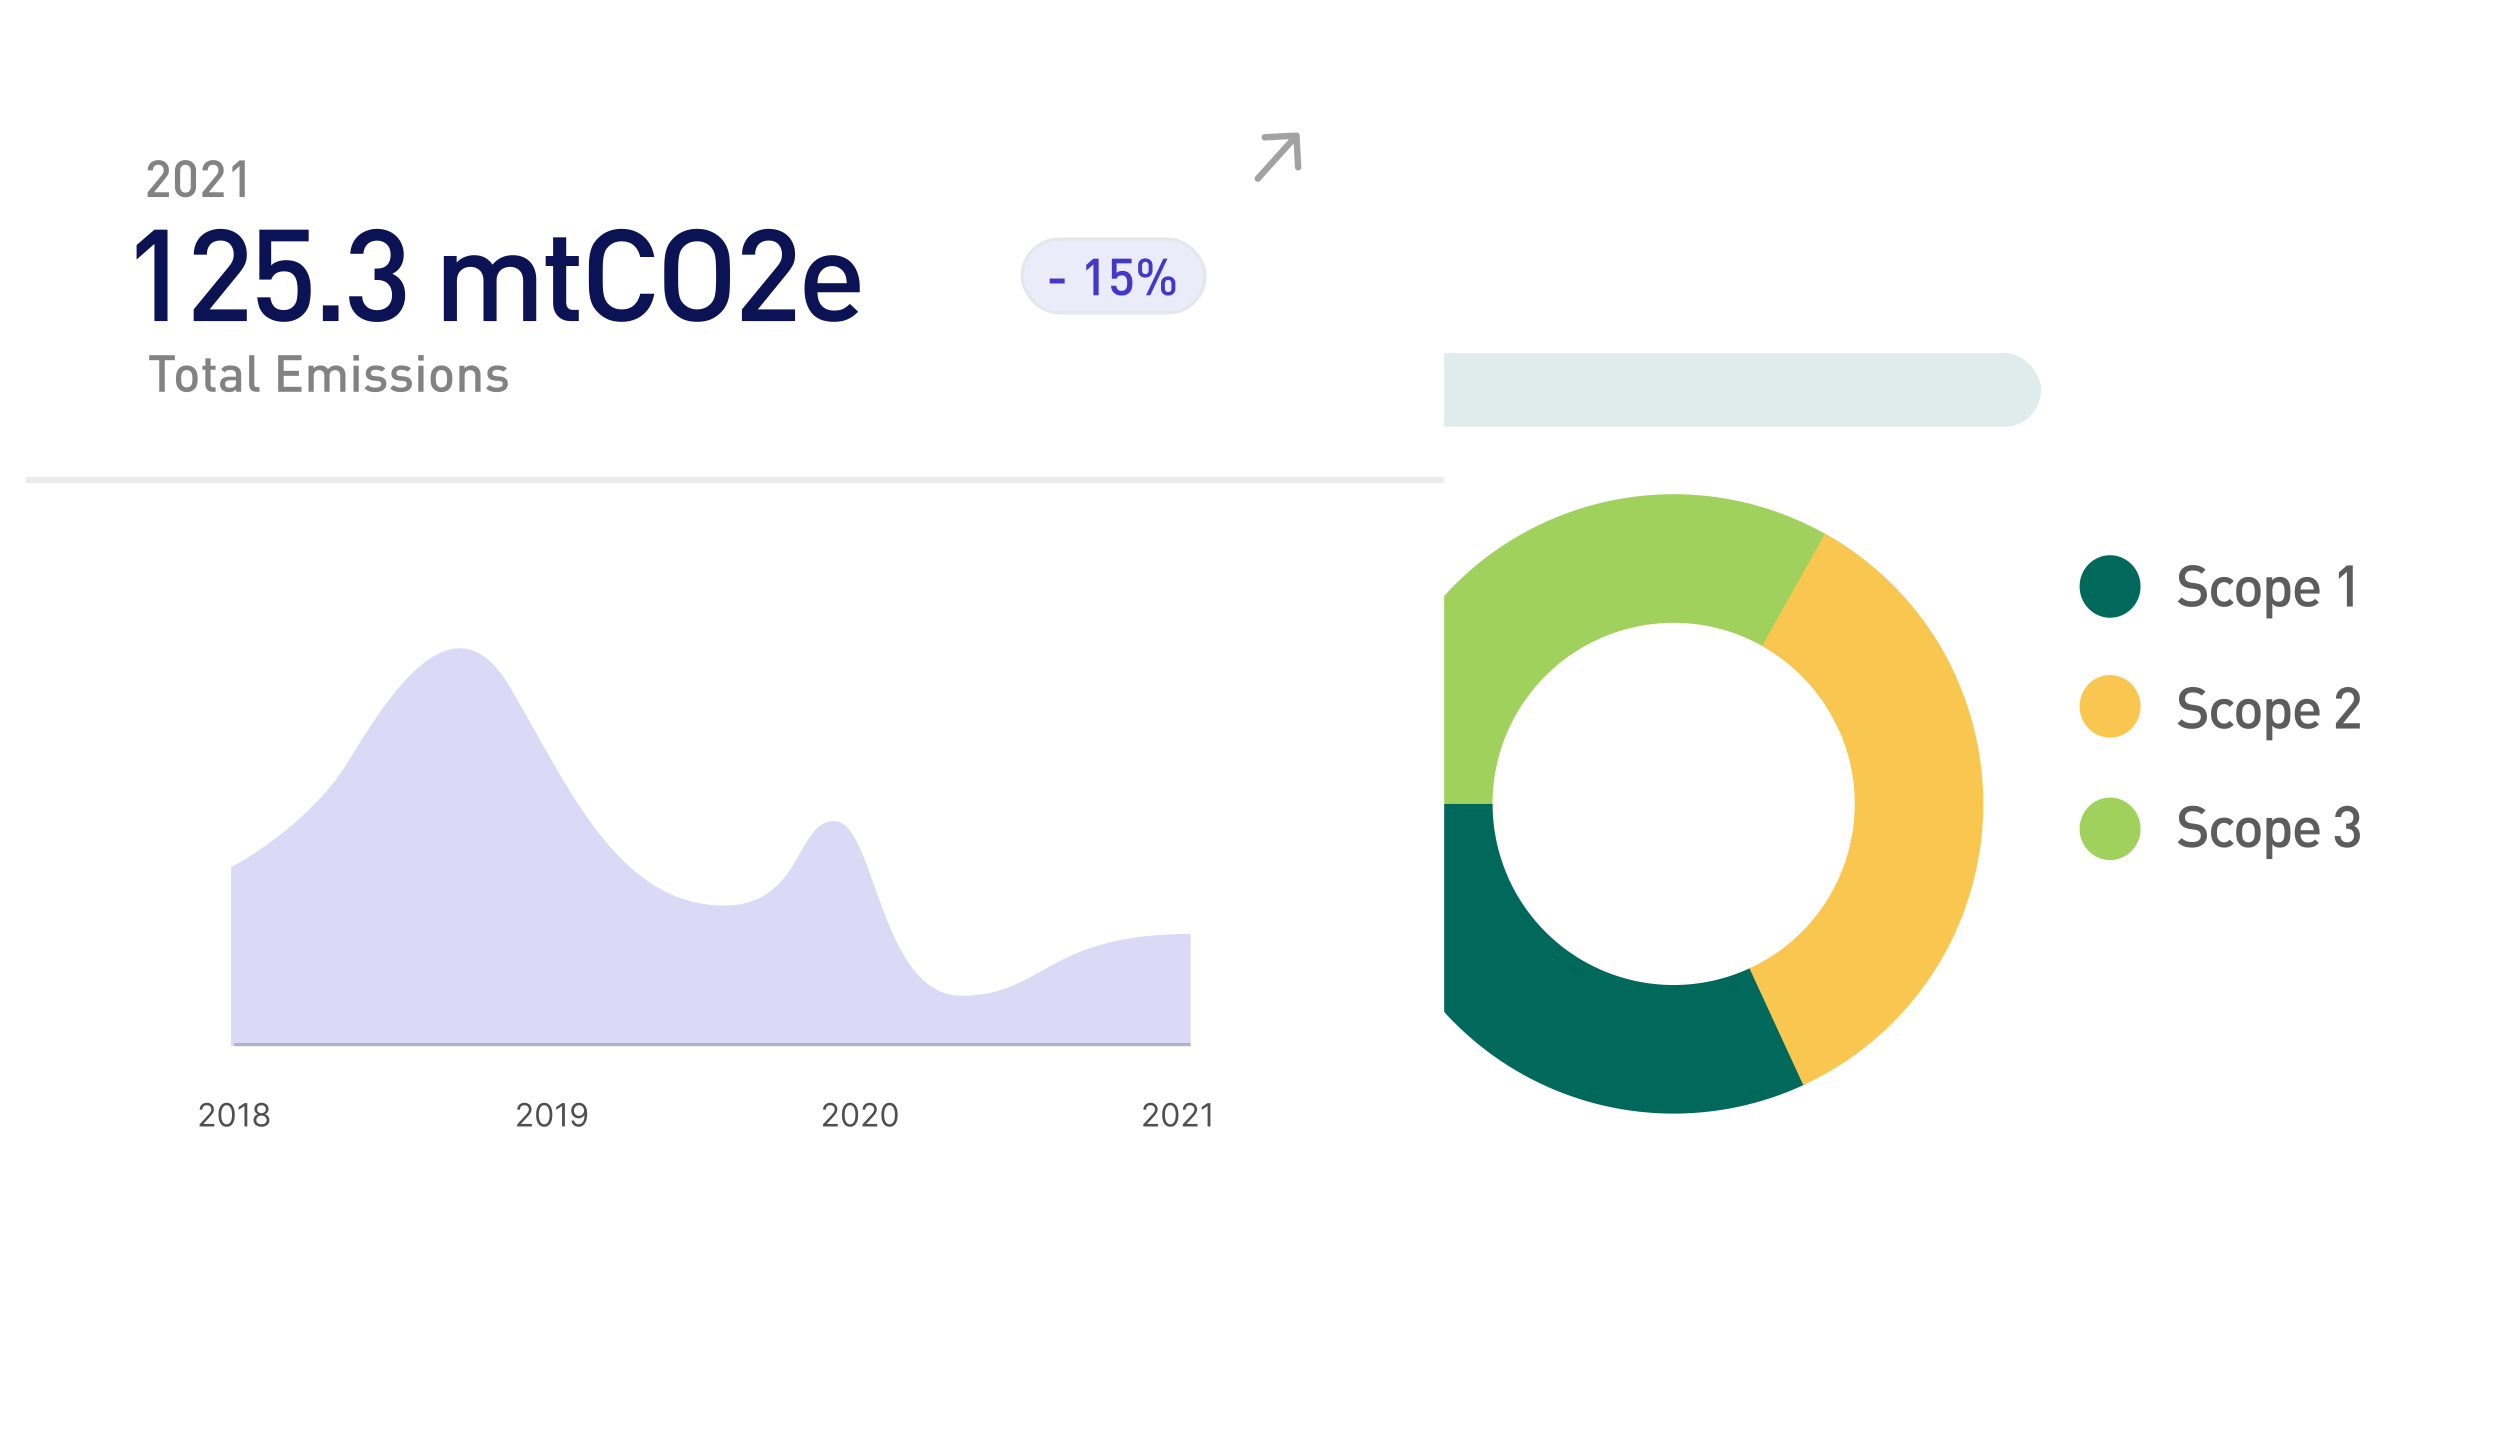 <svg xmlns="http://www.w3.org/2000/svg" width="779" height="447" fill="none"><g clip-path="url(#a)"><g filter="url(#b)"><rect width="415" height="281" x="348" y="83" fill="#fff" rx="5"/></g><path fill="#A1D15D" d="M609.831 211.643a96.505 96.505 0 0 0-53.347-51.078 96.493 96.493 0 0 0-73.841 1.604 96.505 96.505 0 0 0-51.078 53.347 96.49 96.49 0 0 0 1.604 73.841l36.677-16.135a56.425 56.425 0 0 1-.938-43.18 56.433 56.433 0 0 1 91.618-20.302 56.422 56.422 0 0 1 12.628 18.038l36.677-16.135Z"/><path fill="#00695C" d="M425 250.5a96.496 96.496 0 0 0 44.857 81.519 96.507 96.507 0 0 0 92.869 5.732l-17.118-36.229a56.431 56.431 0 0 1-80.539-51.022H425Z"/><path fill="#F9C74F" d="M561.914 338.13a96.496 96.496 0 0 0 56.011-83.832 96.5 96.5 0 0 0-49.244-87.978l-19.591 34.954a56.433 56.433 0 0 1 28.797 51.447 56.437 56.437 0 0 1-32.754 49.023l16.781 36.386Z"/><rect width="228" height="23" x="408" y="110" fill="#7CB8B5" fill-opacity=".25" rx="11.5"/><g clip-path="url(#c)"><g filter="url(#d)"><rect width="442" height="422" x="8" y="13" fill="#fff" rx="5"/></g><path fill="#828282" d="m46.008 59.919 4.384-5.328c.213-.267.368-.512.464-.736.096-.235.144-.496.144-.784 0-.512-.144-.928-.432-1.248-.288-.32-.699-.48-1.232-.48a2.06 2.06 0 0 0-.624.096 1.52 1.52 0 0 0-.544.304c-.15.139-.272.32-.368.544a2.069 2.069 0 0 0-.144.816h-1.632c0-.48.08-.917.24-1.312.17-.405.4-.747.688-1.024.299-.277.65-.49 1.056-.64.405-.16.848-.24 1.328-.24.49 0 .939.075 1.344.224.405.15.752.363 1.04.64.288.277.512.613.672 1.008.16.395.24.837.24 1.328 0 .501-.09.933-.272 1.296a6.745 6.745 0 0 1-.8 1.168l-3.568 4.368h4.64v1.456h-6.624v-1.456Zm11.78 1.552c-.449 0-.875-.075-1.28-.224a3.148 3.148 0 0 1-1.04-.64 3.131 3.131 0 0 1-.705-1.024 3.515 3.515 0 0 1-.256-1.376v-5.056c0-.512.086-.965.256-1.36.17-.405.406-.747.704-1.024a3.021 3.021 0 0 1 1.04-.656 3.66 3.66 0 0 1 1.28-.224c.459 0 .886.075 1.28.224.406.15.758.368 1.056.656.299.277.534.619.704 1.024.17.395.256.848.256 1.36v5.056c0 .512-.085.97-.256 1.376-.17.395-.405.736-.704 1.024-.298.277-.65.49-1.056.64-.394.15-.821.224-1.28.224Zm0-1.456c.522 0 .927-.17 1.215-.512.299-.352.448-.8.448-1.344v-4.96c0-.544-.15-.987-.448-1.328-.288-.352-.693-.528-1.216-.528-.512 0-.917.176-1.216.528-.288.341-.432.784-.432 1.328v4.96c0 .544.144.992.432 1.344.299.341.704.512 1.216.512Zm5.283-.096 4.383-5.328a3.28 3.28 0 0 0 .465-.736c.096-.235.144-.496.144-.784 0-.512-.145-.928-.433-1.248-.287-.32-.698-.48-1.231-.48a2.06 2.06 0 0 0-.624.096 1.52 1.52 0 0 0-.544.304c-.15.139-.272.32-.368.544a2.069 2.069 0 0 0-.144.816h-1.632c0-.48.08-.917.24-1.312.17-.405.4-.747.688-1.024.298-.277.65-.49 1.055-.64.406-.16.849-.24 1.329-.24.49 0 .938.075 1.344.224.405.15.752.363 1.04.64.287.277.511.613.671 1.008.16.395.24.837.24 1.328 0 .501-.09.933-.272 1.296a6.745 6.745 0 0 1-.8 1.168l-3.567 4.368h4.64v1.456H63.07v-1.456Zm11.57-8.16-2.223 1.952v-1.808l2.224-1.92h1.632v11.392h-1.632v-9.616Z"/><path fill="#0B1354" d="m48.12 76-5.56 4.88v-4.52l5.56-4.8h4.08v28.48h-4.08V76Zm12.228 20.4 10.96-13.32c.533-.667.92-1.28 1.16-1.84.24-.587.36-1.24.36-1.96 0-1.28-.36-2.32-1.08-3.12-.72-.8-1.747-1.2-3.08-1.2a5.15 5.15 0 0 0-1.56.24c-.507.16-.96.413-1.36.76-.373.347-.68.8-.92 1.36s-.36 1.24-.36 2.04h-4.08c0-1.2.2-2.293.6-3.28.427-1.013 1-1.867 1.72-2.56a7.79 7.79 0 0 1 2.64-1.6c1.014-.4 2.12-.6 3.32-.6 1.227 0 2.347.187 3.36.56 1.013.373 1.88.907 2.6 1.6a7.208 7.208 0 0 1 1.68 2.52c.4.987.6 2.093.6 3.32 0 1.253-.227 2.333-.68 3.24-.453.88-1.12 1.853-2 2.92l-8.92 10.92h11.6v3.64h-16.56V96.4Zm28.068 3.88c-1.36 0-2.56-.213-3.6-.64-1.04-.427-1.866-.947-2.48-1.56-.773-.773-1.306-1.613-1.6-2.52a13.157 13.157 0 0 1-.56-2.92h4.08c.16 1.28.574 2.267 1.24 2.96.667.667 1.64 1 2.92 1 1.227 0 2.214-.373 2.96-1.12a3.914 3.914 0 0 0 1.12-2.24c.16-.88.24-1.8.24-2.76 0-.853-.066-1.64-.2-2.36-.106-.72-.32-1.347-.64-1.88a3.36 3.36 0 0 0-1.28-1.24c-.533-.293-1.213-.44-2.04-.44-1.173 0-2.093.253-2.76.76-.64.507-1.066 1.107-1.28 1.8h-3.72V71.56h15.36v3.64h-11.68v7.52c.48-.507 1.12-.907 1.92-1.2.827-.293 1.76-.44 2.8-.44 1.12 0 2.107.16 2.96.48.854.32 1.574.773 2.16 1.36a7.04 7.04 0 0 1 1.28 1.72c.347.613.6 1.24.76 1.88.187.64.307 1.293.36 1.96.054.667.08 1.333.08 2 0 1.52-.146 2.907-.44 4.16-.266 1.227-.92 2.36-1.96 3.4-.64.64-1.453 1.173-2.44 1.6-.986.427-2.173.64-3.56.64Zm17.068-.24h-4.88v-4.88h4.88v4.88Zm12.033.28c-1.146 0-2.24-.147-3.28-.44a8.326 8.326 0 0 1-2.72-1.44c-.8-.667-1.453-1.507-1.96-2.52-.48-1.013-.733-2.213-.76-3.6h4.08c.027.773.174 1.427.44 1.96.294.533.64.987 1.04 1.36.427.347.907.6 1.44.76.56.16 1.134.24 1.72.24 1.334 0 2.44-.4 3.32-1.2.88-.827 1.32-2 1.32-3.52 0-1.44-.4-2.573-1.2-3.4-.773-.853-1.96-1.28-3.56-1.28h-.68v-3.56h.68c1.494 0 2.587-.387 3.28-1.16.694-.773 1.04-1.813 1.04-3.12 0-1.44-.413-2.533-1.24-3.28-.8-.747-1.786-1.12-2.96-1.12-1.253 0-2.253.36-3 1.08-.746.72-1.173 1.72-1.28 3h-4.08c.054-1.2.307-2.28.76-3.24a7.566 7.566 0 0 1 1.8-2.44 7.693 7.693 0 0 1 2.6-1.52c.987-.373 2.054-.56 3.2-.56 1.2 0 2.307.2 3.32.6 1.014.373 1.88.92 2.6 1.64a6.95 6.95 0 0 1 1.72 2.52c.427.96.64 2.027.64 3.2 0 1.52-.32 2.773-.96 3.76-.613.987-1.48 1.747-2.6 2.28a6.536 6.536 0 0 1 2.92 2.44c.72 1.093 1.08 2.52 1.08 4.28 0 1.36-.24 2.56-.72 3.6-.453 1.04-1.08 1.907-1.88 2.6-.773.693-1.693 1.213-2.76 1.56-1.04.347-2.16.52-3.36.52Zm42.298-20.8c1.04 0 2 .16 2.88.48.88.32 1.626.773 2.24 1.36.773.773 1.32 1.64 1.64 2.6.346.933.52 1.973.52 3.12v12.96h-4.08V87.68c0-1.573-.4-2.72-1.2-3.44-.774-.72-1.734-1.08-2.88-1.08a4.59 4.59 0 0 0-1.6.28 3.53 3.53 0 0 0-1.36.8c-.374.347-.68.8-.92 1.36-.214.533-.32 1.16-.32 1.88v12.56h-4.08V87.68c0-1.573-.4-2.72-1.2-3.44-.774-.72-1.734-1.08-2.88-1.08-1.147 0-2.134.373-2.96 1.12-.827.72-1.24 1.853-1.24 3.4v12.36h-4.08V79.76h4v2.04a6.67 6.67 0 0 1 2.44-1.68c.96-.4 1.946-.6 2.96-.6 2.56 0 4.48.987 5.76 2.96 1.626-1.973 3.746-2.96 6.36-2.96Zm16.618.24h3.92v3.12h-3.92V94.2c0 1.573.746 2.36 2.24 2.36h1.68v3.48h-2.44c-.96 0-1.787-.147-2.48-.44-.694-.32-1.267-.733-1.72-1.24a5.763 5.763 0 0 1-1.04-1.8 7.281 7.281 0 0 1-.32-2.16V82.88h-2.32v-3.12h2.32v-5.8h4.08v5.8Zm17.292-8.44c2.64 0 4.866.76 6.68 2.28 1.813 1.493 2.973 3.653 3.48 6.48h-4.4c-.32-1.467-.96-2.64-1.92-3.52-.96-.907-2.24-1.36-3.84-1.36-1.734 0-3.134.573-4.2 1.72a4.373 4.373 0 0 0-.88 1.24c-.214.453-.387 1.013-.52 1.68-.134.64-.227 1.44-.28 2.4-.027.96-.04 2.147-.04 3.56 0 1.413.013 2.6.04 3.56.053.96.146 1.773.28 2.44.133.64.306 1.187.52 1.64.213.453.506.867.88 1.24 1.066 1.147 2.466 1.72 4.2 1.72 1.6 0 2.88-.44 3.84-1.32.96-.907 1.6-2.093 1.92-3.56h4.4c-.507 2.827-1.68 5-3.52 6.52-1.814 1.493-4.027 2.24-6.64 2.24-1.574 0-2.96-.24-4.16-.72a9.97 9.97 0 0 1-3.2-2.16c-.694-.693-1.24-1.413-1.64-2.16a10.074 10.074 0 0 1-.84-2.44 19.734 19.734 0 0 1-.36-3.04 170.66 170.66 0 0 1-.04-3.96c0-1.493.013-2.8.04-3.92.053-1.147.173-2.16.36-3.04a10 10 0 0 1 .84-2.48c.4-.747.946-1.467 1.64-2.16.933-.933 2-1.64 3.2-2.12 1.2-.507 2.586-.76 4.16-.76Zm23.5 0c1.573 0 2.96.253 4.16.76a9.457 9.457 0 0 1 3.2 2.12c.693.693 1.226 1.413 1.6 2.16.4.747.693 1.573.88 2.48.186.88.293 1.893.32 3.04.053 1.12.08 2.427.08 3.92 0 1.493-.027 2.813-.08 3.96a17.253 17.253 0 0 1-.32 3.04 9.174 9.174 0 0 1-.88 2.44c-.374.747-.907 1.467-1.6 2.16a9.98 9.98 0 0 1-3.2 2.16c-1.2.48-2.587.72-4.16.72-1.574 0-2.96-.24-4.16-.72a9.97 9.97 0 0 1-3.2-2.16c-.694-.693-1.24-1.413-1.64-2.16a10.074 10.074 0 0 1-.84-2.44 19.734 19.734 0 0 1-.36-3.04 170.66 170.66 0 0 1-.04-3.96c0-1.493.013-2.8.04-3.92.053-1.147.173-2.16.36-3.04a10 10 0 0 1 .84-2.48c.4-.747.946-1.467 1.64-2.16.933-.933 2-1.64 3.2-2.12 1.2-.507 2.586-.76 4.16-.76Zm0 3.88c-1.734 0-3.147.573-4.24 1.72-.347.373-.64.787-.88 1.24-.214.453-.387 1.013-.52 1.68-.107.64-.187 1.44-.24 2.4-.027.96-.04 2.147-.04 3.56 0 1.413.013 2.6.04 3.56.053.933.133 1.733.24 2.4.133.667.306 1.227.52 1.68.24.427.533.827.88 1.2 1.12 1.173 2.533 1.76 4.24 1.76 1.706 0 3.12-.587 4.24-1.76.346-.373.626-.773.84-1.2.24-.453.413-1 .52-1.64.133-.667.213-1.48.24-2.44.053-.96.08-2.147.08-3.56 0-1.413-.027-2.6-.08-3.56-.027-.96-.107-1.773-.24-2.44-.107-.667-.28-1.213-.52-1.64a4.881 4.881 0 0 0-.84-1.24c-1.094-1.147-2.507-1.72-4.24-1.72Zm13.959 21.2 10.96-13.32c.533-.667.92-1.28 1.16-1.84.24-.587.36-1.24.36-1.96 0-1.28-.36-2.32-1.08-3.12-.72-.8-1.747-1.2-3.08-1.2-.533 0-1.053.08-1.56.24-.507.16-.96.413-1.36.76-.373.347-.68.8-.92 1.36s-.36 1.24-.36 2.04h-4.08c0-1.2.2-2.293.6-3.28.427-1.013 1-1.867 1.72-2.56a7.796 7.796 0 0 1 2.64-1.6c1.013-.4 2.12-.6 3.32-.6 1.227 0 2.347.187 3.36.56 1.013.373 1.88.907 2.6 1.6a7.208 7.208 0 0 1 1.68 2.52c.4.987.6 2.093.6 3.32 0 1.253-.227 2.333-.68 3.24-.453.88-1.12 1.853-2 2.92l-8.92 10.92h11.6v3.64h-16.56V96.4Zm23.548-5.32c0 1.76.44 3.147 1.32 4.16.88 1.013 2.16 1.52 3.84 1.52 1.147 0 2.067-.16 2.76-.48.72-.347 1.44-.88 2.16-1.6l2.6 2.44c-.533.533-1.066 1-1.6 1.4a8.555 8.555 0 0 1-1.68.96 8.42 8.42 0 0 1-1.96.6c-.693.133-1.48.2-2.36.2-1.28 0-2.48-.173-3.6-.52a7.647 7.647 0 0 1-2.88-1.76c-.8-.827-1.44-1.907-1.92-3.24-.48-1.333-.72-2.96-.72-4.88 0-3.333.774-5.893 2.32-7.68 1.574-1.787 3.667-2.68 6.28-2.68 1.36 0 2.574.24 3.64.72a6.887 6.887 0 0 1 2.68 2c.747.853 1.307 1.893 1.68 3.12.4 1.2.6 2.533.6 4v1.72h-13.16Zm9.12-2.84a27.19 27.19 0 0 0-.16-1.48 4.365 4.365 0 0 0-.4-1.28 4.195 4.195 0 0 0-1.56-1.84c-.666-.48-1.48-.72-2.44-.72-.986 0-1.826.24-2.52.72a4.306 4.306 0 0 0-1.52 1.84c-.213.453-.346.88-.4 1.28-.053.373-.093.867-.12 1.48h9.12Z"/><path fill="#828282" d="M54.48 112.24h-3.136v9.84h-1.728v-9.84H46.48v-1.552h8v1.552Zm3.714 1.632c.555 0 1.03.091 1.424.272a3.18 3.18 0 0 1 1.008.688c.384.406.64.87.768 1.392.128.512.192 1.11.192 1.792 0 .694-.064 1.302-.192 1.824a3.053 3.053 0 0 1-.768 1.376 3.163 3.163 0 0 1-1.008.688c-.394.182-.87.272-1.424.272-.554 0-1.03-.09-1.424-.272a3.207 3.207 0 0 1-.992-.688 3.053 3.053 0 0 1-.768-1.376c-.128-.522-.192-1.13-.192-1.824 0-.682.064-1.28.192-1.792a3.06 3.06 0 0 1 .768-1.392 3.24 3.24 0 0 1 .992-.688c.395-.181.87-.272 1.424-.272Zm0 1.456c-.48 0-.874.155-1.184.464-.245.246-.4.566-.464.96a7.903 7.903 0 0 0-.096 1.264c0 .448.032.87.096 1.264.064.395.219.715.464.96.32.32.715.48 1.184.48.48 0 .88-.16 1.2-.48.246-.245.4-.565.464-.96.064-.394.096-.816.096-1.264 0-.448-.032-.869-.096-1.264-.064-.394-.218-.714-.464-.96-.31-.309-.71-.464-1.2-.464Zm7.426-1.36h1.568v1.248H65.62v4.528c0 .63.299.944.896.944h.672v1.392h-.976c-.384 0-.715-.058-.992-.176a2.07 2.07 0 0 1-.688-.496 2.304 2.304 0 0 1-.416-.72 2.919 2.919 0 0 1-.128-.864v-4.608h-.928v-1.248h.928v-2.32h1.632v2.32Zm6.19-.096c1.131 0 1.969.235 2.513.704.554.47.832 1.163.832 2.08v5.424h-1.6v-.736a2.791 2.791 0 0 1-.928.64c-.32.128-.731.192-1.232.192-.512 0-.944-.058-1.296-.176a2.43 2.43 0 0 1-.88-.56c-.427-.448-.64-1.029-.64-1.744 0-.682.234-1.242.704-1.68.469-.437 1.173-.656 2.112-.656h2.128v-.576c0-.522-.139-.906-.416-1.152-.267-.245-.72-.368-1.36-.368-.438 0-.784.064-1.04.192-.256.118-.502.32-.736.608l-1.056-1.008c.192-.224.384-.41.576-.56.202-.149.416-.272.64-.368.234-.096.485-.16.752-.192.277-.042.586-.064.928-.064Zm-.16 4.624c-.991 0-1.487.39-1.487 1.168 0 .374.117.662.352.864.245.192.64.288 1.184.288.288 0 .549-.026.784-.08.245-.053.474-.181.688-.384.234-.224.352-.624.352-1.2v-.656H71.65Zm7.605.976c0 .438.064.742.192.912.128.16.357.24.688.24h.72v1.456h-.896c-1.557 0-2.336-.837-2.336-2.512v-8.88h1.632v8.784Zm14.7-7.232h-5.552v3.328h4.736v1.552h-4.736v3.408h5.552v1.552h-7.28v-11.392h7.28v1.552Zm10.777 1.632c.416 0 .8.064 1.152.192.352.128.651.31.896.544.309.31.528.656.656 1.04.139.374.208.79.208 1.248v5.184h-1.632v-4.944c0-.629-.16-1.088-.48-1.376-.309-.288-.693-.432-1.152-.432-.224 0-.437.038-.64.112a1.414 1.414 0 0 0-.544.32c-.149.139-.272.32-.368.544a2.027 2.027 0 0 0-.128.752v5.024h-1.632v-4.944c0-.629-.16-1.088-.48-1.376-.309-.288-.693-.432-1.152-.432-.459 0-.853.15-1.184.448-.33.288-.496.742-.496 1.36v4.944h-1.632v-8.112h1.6v.816c.277-.298.603-.522.976-.672a3.05 3.05 0 0 1 1.184-.24c1.024 0 1.792.395 2.304 1.184.651-.789 1.499-1.184 2.544-1.184Zm7.055 8.208h-1.632v-8.112h1.632v8.112Zm.048-9.712h-1.728v-1.728h1.728v1.728Zm5.211 1.504c.619 0 1.179.07 1.68.208.512.139.955.374 1.328.704l-1.024 1.04a2.23 2.23 0 0 0-.912-.448 4 4 0 0 0-1.088-.144c-.501 0-.875.096-1.12.288a.925.925 0 0 0-.352.752c0 .278.085.491.256.64.171.15.459.246.864.288l1.136.096c.843.075 1.477.299 1.904.672.437.374.656.918.656 1.632 0 .427-.085.8-.256 1.12-.171.32-.405.592-.704.816a3.164 3.164 0 0 1-1.072.48c-.416.107-.864.16-1.344.16a7.159 7.159 0 0 1-1.84-.224c-.565-.16-1.088-.474-1.568-.944l1.072-1.072c.331.342.699.571 1.104.688.416.107.827.16 1.232.16.512 0 .933-.09 1.264-.272.341-.181.512-.464.512-.848 0-.277-.085-.496-.256-.656-.16-.16-.437-.261-.832-.304l-1.296-.112c-.768-.074-1.36-.288-1.776-.64-.416-.352-.624-.885-.624-1.6 0-.394.08-.746.24-1.056.16-.309.379-.57.656-.784.277-.213.597-.373.96-.48.373-.106.773-.16 1.2-.16Zm7.985 0c.618 0 1.178.07 1.68.208a3.27 3.27 0 0 1 1.328.704l-1.024 1.04a2.23 2.23 0 0 0-.912-.448 4.005 4.005 0 0 0-1.088-.144c-.502 0-.875.096-1.12.288a.925.925 0 0 0-.352.752c0 .278.085.491.256.64.17.15.458.246.864.288l1.136.096c.842.075 1.477.299 1.904.672.437.374.656.918.656 1.632 0 .427-.086.8-.256 1.12-.171.32-.406.592-.704.816a3.164 3.164 0 0 1-1.072.48c-.416.107-.864.16-1.344.16a7.153 7.153 0 0 1-1.84-.224c-.566-.16-1.088-.474-1.568-.944l1.072-1.072c.33.342.698.571 1.104.688.416.107.826.16 1.232.16.512 0 .933-.09 1.264-.272.341-.181.512-.464.512-.848 0-.277-.086-.496-.256-.656-.16-.16-.438-.261-.832-.304l-1.296-.112c-.768-.074-1.36-.288-1.776-.64-.416-.352-.624-.885-.624-1.6 0-.394.08-.746.24-1.056.16-.309.378-.57.656-.784.277-.213.597-.373.96-.48.373-.106.773-.16 1.2-.16Zm6.944 8.208h-1.632v-8.112h1.632v8.112Zm.048-9.712h-1.728v-1.728h1.728v1.728Zm5.531 1.504c.554 0 1.029.091 1.424.272.405.182.741.411 1.008.688.384.406.64.87.768 1.392.128.512.192 1.11.192 1.792 0 .694-.064 1.302-.192 1.824a3.053 3.053 0 0 1-.768 1.376 3.17 3.17 0 0 1-1.008.688c-.395.182-.87.272-1.424.272-.555 0-1.03-.09-1.424-.272a3.196 3.196 0 0 1-.992-.688 3.053 3.053 0 0 1-.768-1.376c-.128-.522-.192-1.13-.192-1.824 0-.682.064-1.28.192-1.792a3.06 3.06 0 0 1 .768-1.392 3.23 3.23 0 0 1 .992-.688c.394-.181.869-.272 1.424-.272Zm0 1.456c-.48 0-.875.155-1.184.464-.246.246-.4.566-.464.96a7.903 7.903 0 0 0-.096 1.264c0 .448.032.87.096 1.264.064.395.218.715.464.96.32.32.714.48 1.184.48.48 0 .88-.16 1.2-.48.245-.245.4-.565.464-.96.064-.394.096-.816.096-1.264 0-.448-.032-.869-.096-1.264-.064-.394-.219-.714-.464-.96-.31-.309-.71-.464-1.2-.464Zm9.361-1.456c.416 0 .79.064 1.12.192.342.128.635.31.88.544.31.31.523.656.64 1.04.118.374.176.79.176 1.248v5.184h-1.632v-4.944c0-.629-.16-1.088-.48-1.376-.309-.288-.693-.432-1.152-.432-.458 0-.853.15-1.184.448-.33.288-.496.742-.496 1.36v4.944h-1.632v-8.112h1.6v.816c.278-.309.603-.538.976-.688a3.248 3.248 0 0 1 1.184-.224Zm8.006 0c.619 0 1.179.07 1.68.208.512.139.955.374 1.328.704l-1.024 1.04a2.23 2.23 0 0 0-.912-.448 4 4 0 0 0-1.088-.144c-.501 0-.875.096-1.12.288a.925.925 0 0 0-.352.752c0 .278.085.491.256.64.171.15.459.246.864.288l1.136.096c.843.075 1.477.299 1.904.672.437.374.656.918.656 1.632 0 .427-.085.8-.256 1.12-.171.32-.405.592-.704.816a3.164 3.164 0 0 1-1.072.48c-.416.107-.864.16-1.344.16a7.159 7.159 0 0 1-1.84-.224c-.565-.16-1.088-.474-1.568-.944l1.072-1.072c.331.342.699.571 1.104.688.416.107.827.16 1.232.16.512 0 .933-.09 1.264-.272.341-.181.512-.464.512-.848 0-.277-.085-.496-.256-.656-.16-.16-.437-.261-.832-.304l-1.296-.112c-.768-.074-1.36-.288-1.776-.64-.416-.352-.624-.885-.624-1.6 0-.394.08-.746.24-1.056.16-.309.379-.57.656-.784.277-.213.597-.373.96-.48.373-.106.773-.16 1.2-.16Z"/><path stroke="#ECECEC" stroke-width="2" d="M8 149.585h442"/><path fill="#fff" d="M318 74h58v24h-58z"/><rect width="57" height="23" x="318.5" y="74.5" fill="#4338CA" fill-opacity=".1" rx="11.5"/><rect width="57" height="23" x="318.5" y="74.5" stroke="#E5E7EB" rx="11.5"/><path fill="#4338CA" d="M331.744 88.32h-4.672V86.8h4.672v1.52Zm8.96-5.936-2.224 1.952v-1.808l2.224-1.92h1.632V92h-1.632v-9.616Zm8.788 9.712c-.544 0-1.024-.085-1.44-.256-.416-.17-.747-.379-.992-.624a2.514 2.514 0 0 1-.64-1.008 5.227 5.227 0 0 1-.224-1.168h1.632c.064.512.229.907.496 1.184.266.267.656.4 1.168.4.49 0 .885-.15 1.184-.448a1.57 1.57 0 0 0 .448-.896c.064-.352.096-.72.096-1.104 0-.341-.027-.656-.08-.944a2.028 2.028 0 0 0-.256-.752 1.346 1.346 0 0 0-.512-.496c-.214-.117-.486-.176-.816-.176-.47 0-.838.101-1.104.304a1.458 1.458 0 0 0-.512.72h-1.488v-6.224h6.144v1.456h-4.672v3.008a1.97 1.97 0 0 1 .768-.48 3.34 3.34 0 0 1 1.12-.176c.448 0 .842.064 1.184.192.341.128.629.31.864.544.213.213.384.443.512.688.138.245.24.496.304.752a4 4 0 0 1 .144.784c.021.267.032.533.032.8 0 .608-.059 1.163-.176 1.664-.107.49-.368.944-.784 1.36a3.11 3.11 0 0 1-.976.64c-.395.17-.87.256-1.424.256Zm12.995-11.488h1.296L358.423 92h-1.312l5.376-11.392Zm-5.6 5.888c-.31 0-.603-.048-.88-.144a2.112 2.112 0 0 1-.704-.416 2.092 2.092 0 0 1-.48-.688 2.39 2.39 0 0 1-.176-.944v-1.616c0-.352.058-.661.176-.928.117-.277.277-.507.48-.688.202-.181.437-.32.704-.416.277-.096.57-.144.88-.144.309 0 .597.048.864.144.277.096.517.235.72.416.202.181.362.41.48.688.117.267.176.576.176.928v1.616c0 .352-.059.667-.176.944a2.122 2.122 0 0 1-.48.688c-.203.181-.443.32-.72.416a2.535 2.535 0 0 1-.864.144Zm0-1.104c.309 0 .554-.096.736-.288.192-.203.288-.496.288-.88v-1.44c0-.384-.096-.672-.288-.864-.182-.203-.427-.304-.736-.304-.31 0-.555.101-.736.304-.182.192-.272.48-.272.864v1.44c0 .384.09.677.272.88.181.192.426.288.736.288Zm7.12 6.704c-.31 0-.603-.048-.88-.144a2.112 2.112 0 0 1-.704-.416 1.922 1.922 0 0 1-.48-.672 2.39 2.39 0 0 1-.176-.944v-1.616c0-.352.058-.661.176-.928.117-.277.277-.507.48-.688.202-.192.437-.336.704-.432.277-.096.57-.144.88-.144.309 0 .597.048.864.144.277.096.517.24.72.432.202.181.362.41.48.688.117.267.176.576.176.928v1.616c0 .352-.059.667-.176.944a1.948 1.948 0 0 1-1.2 1.088 2.535 2.535 0 0 1-.864.144Zm0-1.104c.309 0 .554-.096.736-.288.181-.203.272-.496.272-.88v-1.44c0-.384-.091-.672-.272-.864-.182-.203-.427-.304-.736-.304-.31 0-.56.101-.752.304-.182.192-.272.48-.272.864v1.44c0 .384.09.677.272.88.192.192.442.288.752.288Z"/><path stroke="#A2A2A2" stroke-linecap="round" stroke-linejoin="round" stroke-width="2" d="m394.09 42.782 9.89-.518m0 0 .519 9.89m-.519-9.89-12.05 13.383"/><path stroke="#000" stroke-opacity=".2" d="M73 325.5h298"/><path fill="#4E43CD" d="M108.259 237.689C98.441 253.718 79.996 266.043 72 270.201V326h299v-35c-45.185 0-45.743 19.274-71.403 19.274-25.66 0-26.776-54.439-39.606-54.439-12.831 0-9.484 29.488-39.049 26.086-29.565-3.403-44.069-37.049-61.92-67.671-17.754-30.457-38.268 3.038-50.564 23.114l-.199.325Z" opacity=".2"/><path fill="#4F4F4F" d="M62.195 351v-.639l2.4-2.628c.282-.308.514-.575.697-.803a2.96 2.96 0 0 0 .405-.646c.09-.204.135-.417.135-.639a1.18 1.18 0 0 0-.682-1.097 1.61 1.61 0 0 0-.71-.153c-.28 0-.524.058-.732.174a1.199 1.199 0 0 0-.48.479 1.504 1.504 0 0 0-.166.725h-.838c0-.426.098-.8.294-1.122a2.05 2.05 0 0 1 .803-.753c.34-.18.723-.27 1.147-.27.426 0 .804.09 1.133.27.329.18.587.422.774.728.187.305.28.645.28 1.019a2.2 2.2 0 0 1-.145.785c-.095.253-.26.536-.497.848-.235.311-.56.689-.977 1.137l-1.633 1.747v.057h3.38V351h-4.588Zm8.427.099c-.535 0-.99-.145-1.367-.436-.376-.294-.664-.719-.863-1.275-.199-.559-.298-1.234-.298-2.024 0-.786.1-1.458.298-2.014.201-.559.49-.985.866-1.278.38-.296.834-.444 1.364-.444.53 0 .984.148 1.36.444.379.293.668.719.867 1.278.2.556.301 1.228.301 2.014 0 .79-.099 1.465-.298 2.024-.199.556-.486.981-.863 1.275-.376.291-.832.436-1.367.436Zm0-.781c.53 0 .942-.256 1.236-.767.293-.511.44-1.24.44-2.187 0-.63-.067-1.166-.202-1.609-.133-.443-.325-.78-.576-1.012a1.27 1.27 0 0 0-.898-.348c-.525 0-.936.259-1.232.778-.296.516-.444 1.246-.444 2.191 0 .629.066 1.164.199 1.605.132.44.323.775.572 1.005.25.229.552.344.905.344Zm6.435-6.591V351h-.881v-6.349h-.043l-1.775 1.179v-.895l1.818-1.208h.88Zm4.42 7.372c-.487 0-.918-.086-1.292-.259a2.112 2.112 0 0 1-.87-.721 1.808 1.808 0 0 1-.309-1.051 1.93 1.93 0 0 1 .686-1.509c.215-.178.455-.29.72-.337v-.043a1.403 1.403 0 0 1-.83-.586 1.773 1.773 0 0 1-.306-1.033c-.002-.37.091-.7.28-.991.19-.291.45-.521.782-.689a2.501 2.501 0 0 1 1.14-.252c.421 0 .798.084 1.13.252.33.168.591.398.78.689.192.291.29.621.292.991a1.8 1.8 0 0 1-.317 1.033 1.397 1.397 0 0 1-.82.586v.043c.263.047.5.159.71.337a1.97 1.97 0 0 1 .696 1.509 1.835 1.835 0 0 1-.32 1.051 2.113 2.113 0 0 1-.87.721c-.368.173-.796.259-1.281.259Zm0-.781c.33 0 .614-.053.853-.16a1.26 1.26 0 0 0 .554-.451c.13-.194.197-.421.199-.681a1.306 1.306 0 0 0-.213-.728 1.446 1.446 0 0 0-.572-.498 1.805 1.805 0 0 0-.82-.181c-.31 0-.587.061-.831.181a1.448 1.448 0 0 0-.572.498 1.28 1.28 0 0 0-.202.728c-.003.26.06.487.188.681.13.195.316.345.557.451.242.107.529.16.86.16Zm0-3.452c.261 0 .492-.052.693-.156.204-.104.364-.25.48-.437a1.24 1.24 0 0 0 .177-.657 1.209 1.209 0 0 0-.174-.642 1.123 1.123 0 0 0-.472-.426 1.535 1.535 0 0 0-.703-.153c-.272 0-.51.051-.714.153a1.096 1.096 0 0 0-.472.426 1.183 1.183 0 0 0-.163.642c-.003.251.053.47.166.657.116.187.276.333.48.437.203.104.438.156.703.156ZM256.448 351v-.639l2.401-2.628c.281-.308.513-.575.696-.803.182-.229.317-.445.405-.646.09-.204.135-.417.135-.639a1.18 1.18 0 0 0-.185-.664 1.198 1.198 0 0 0-.497-.433 1.613 1.613 0 0 0-.711-.153c-.279 0-.523.058-.731.174a1.194 1.194 0 0 0-.479.479 1.496 1.496 0 0 0-.167.725h-.838c0-.426.098-.8.294-1.122a2.05 2.05 0 0 1 .803-.753c.341-.18.723-.27 1.147-.27.426 0 .804.09 1.133.27.329.18.587.422.774.728.187.305.28.645.28 1.019a2.2 2.2 0 0 1-.145.785c-.095.253-.261.536-.497.848-.235.311-.56.689-.977 1.137l-1.633 1.747v.057h3.38V351h-4.588Zm8.427.099c-.535 0-.991-.145-1.367-.436-.377-.294-.664-.719-.863-1.275-.199-.559-.298-1.234-.298-2.024 0-.786.099-1.458.298-2.014.201-.559.49-.985.866-1.278.379-.296.834-.444 1.364-.444.53 0 .984.148 1.36.444.379.293.668.719.867 1.278.201.556.301 1.228.301 2.014 0 .79-.099 1.465-.298 2.024-.199.556-.486.981-.863 1.275-.376.291-.832.436-1.367.436Zm0-.781c.53 0 .942-.256 1.236-.767.293-.511.44-1.24.44-2.187 0-.63-.067-1.166-.202-1.609-.133-.443-.325-.78-.576-1.012a1.269 1.269 0 0 0-.898-.348c-.526 0-.936.259-1.232.778-.296.516-.444 1.246-.444 2.191 0 .629.066 1.164.199 1.605.132.44.323.775.571 1.005.251.229.553.344.906.344Zm3.878.682v-.639l2.4-2.628c.282-.308.514-.575.696-.803.183-.229.318-.445.405-.646.09-.204.135-.417.135-.639a1.18 1.18 0 0 0-.184-.664 1.194 1.194 0 0 0-.498-.433 1.605 1.605 0 0 0-.71-.153c-.279 0-.523.058-.731.174a1.202 1.202 0 0 0-.48.479 1.507 1.507 0 0 0-.167.725h-.838c0-.426.098-.8.295-1.122.196-.322.464-.573.803-.753.34-.18.723-.27 1.147-.27.426 0 .803.09 1.132.27.329.18.588.422.775.728.187.305.28.645.28 1.019 0 .267-.048.529-.146.785-.094.253-.26.536-.497.848-.234.311-.56.689-.976 1.137l-1.634 1.747v.057h3.381V351h-4.588Zm8.427.099c-.535 0-.991-.145-1.368-.436-.376-.294-.664-.719-.862-1.275-.199-.559-.299-1.234-.299-2.024 0-.786.1-1.458.299-2.014.201-.559.49-.985.866-1.278.379-.296.833-.444 1.364-.444.53 0 .983.148 1.36.444.379.293.667.719.866 1.278.201.556.302 1.228.302 2.014 0 .79-.099 1.465-.298 2.024-.199.556-.487.981-.863 1.275-.377.291-.832.436-1.367.436Zm0-.781c.53 0 .942-.256 1.235-.767.294-.511.441-1.24.441-2.187 0-.63-.068-1.166-.203-1.609-.132-.443-.324-.78-.575-1.012a1.269 1.269 0 0 0-.898-.348c-.526 0-.937.259-1.233.778-.295.516-.443 1.246-.443 2.191 0 .629.066 1.164.198 1.605.133.44.324.775.572 1.005.251.229.553.344.906.344Zm79.069.682v-.639l2.401-2.628c.281-.308.513-.575.696-.803.182-.229.317-.445.404-.646.09-.204.135-.417.135-.639a1.18 1.18 0 0 0-.184-.664 1.194 1.194 0 0 0-.498-.433 1.605 1.605 0 0 0-.71-.153c-.279 0-.523.058-.731.174a1.202 1.202 0 0 0-.48.479 1.507 1.507 0 0 0-.167.725h-.838c0-.426.099-.8.295-1.122a2.05 2.05 0 0 1 .803-.753c.341-.18.723-.27 1.147-.27.426 0 .803.09 1.132.27.33.18.588.422.775.728.187.305.28.645.28 1.019a2.2 2.2 0 0 1-.145.785c-.095.253-.261.536-.498.848-.234.311-.559.689-.976 1.137l-1.634 1.747v.057h3.381V351h-4.588Zm8.427.099c-.535 0-.991-.145-1.367-.436-.377-.294-.664-.719-.863-1.275-.199-.559-.299-1.234-.299-2.024 0-.786.1-1.458.299-2.014.201-.559.49-.985.866-1.278.379-.296.833-.444 1.364-.444.53 0 .983.148 1.36.444.379.293.667.719.866 1.278.202.556.302 1.228.302 2.014 0 .79-.099 1.465-.298 2.024-.199.556-.487.981-.863 1.275-.376.291-.832.436-1.367.436Zm0-.781c.53 0 .942-.256 1.236-.767.293-.511.44-1.24.44-2.187 0-.63-.068-1.166-.202-1.609-.133-.443-.325-.78-.576-1.012a1.269 1.269 0 0 0-.898-.348c-.526 0-.937.259-1.232.778-.296.516-.444 1.246-.444 2.191 0 .629.066 1.164.199 1.605.132.44.323.775.571 1.005.251.229.553.344.906.344Zm3.878.682v-.639l2.4-2.628c.282-.308.514-.575.696-.803a2.95 2.95 0 0 0 .405-.646c.09-.204.135-.417.135-.639a1.18 1.18 0 0 0-.682-1.097 1.608 1.608 0 0 0-.71-.153c-.279 0-.523.058-.732.174a1.2 1.2 0 0 0-.479.479 1.507 1.507 0 0 0-.167.725h-.838c0-.426.098-.8.295-1.122.196-.322.464-.573.802-.753a2.42 2.42 0 0 1 1.147-.27c.426 0 .804.09 1.133.27.329.18.587.422.774.728.187.305.281.645.281 1.019a2.2 2.2 0 0 1-.146.785c-.094.253-.26.536-.497.848-.234.311-.56.689-.976 1.137l-1.634 1.747v.057h3.381V351h-4.588Zm8.611-7.273V351h-.881v-6.349h-.042l-1.776 1.179v-.895l1.818-1.208h.881ZM161.156 351v-.639l2.401-2.628c.281-.308.513-.575.696-.803.182-.229.317-.445.405-.646.09-.204.135-.417.135-.639a1.18 1.18 0 0 0-.185-.664 1.198 1.198 0 0 0-.497-.433 1.613 1.613 0 0 0-.711-.153c-.279 0-.523.058-.731.174a1.194 1.194 0 0 0-.479.479 1.496 1.496 0 0 0-.167.725h-.838c0-.426.098-.8.294-1.122a2.05 2.05 0 0 1 .803-.753c.341-.18.723-.27 1.147-.27.426 0 .804.09 1.133.27.329.18.587.422.774.728.187.305.28.645.28 1.019a2.2 2.2 0 0 1-.145.785c-.095.253-.261.536-.497.848-.235.311-.56.689-.977 1.137l-1.633 1.747v.057h3.38V351h-4.588Zm8.427.099c-.535 0-.991-.145-1.367-.436-.377-.294-.664-.719-.863-1.275-.199-.559-.298-1.234-.298-2.024 0-.786.099-1.458.298-2.014.201-.559.49-.985.866-1.278.379-.296.834-.444 1.364-.444.53 0 .984.148 1.36.444.379.293.668.719.867 1.278.201.556.301 1.228.301 2.014 0 .79-.099 1.465-.298 2.024-.199.556-.486.981-.863 1.275-.376.291-.832.436-1.367.436Zm0-.781c.53 0 .942-.256 1.236-.767.293-.511.44-1.24.44-2.187 0-.63-.067-1.166-.202-1.609-.133-.443-.325-.78-.576-1.012a1.269 1.269 0 0 0-.898-.348c-.526 0-.936.259-1.232.778-.296.516-.444 1.246-.444 2.191 0 .629.066 1.164.199 1.605.132.44.323.775.571 1.005.251.229.553.344.906.344Zm6.435-6.591V351h-.881v-6.349h-.043l-1.775 1.179v-.895l1.818-1.208h.881Zm4.407-.099c.298.002.596.059.895.17.298.112.57.296.816.554.246.256.444.605.593 1.048.149.443.224.998.224 1.665 0 .647-.062 1.221-.185 1.723-.12.499-.296.921-.525 1.264a2.322 2.322 0 0 1-.831.781 2.248 2.248 0 0 1-1.101.266c-.407 0-.771-.08-1.09-.241a2.13 2.13 0 0 1-.781-.678 2.361 2.361 0 0 1-.388-1.012h.867c.078.333.233.609.465.827.235.215.543.323.927.323.561 0 1.004-.245 1.328-.735.327-.49.49-1.182.49-2.077h-.057c-.132.199-.29.37-.472.515a2.087 2.087 0 0 1-1.317.451 2.21 2.21 0 0 1-1.147-.309 2.346 2.346 0 0 1-.831-.856 2.497 2.497 0 0 1-.309-1.25c0-.445.099-.852.298-1.222.201-.371.483-.667.845-.888.365-.22.793-.326 1.286-.319Zm0 .781a1.49 1.49 0 0 0-.806.224 1.61 1.61 0 0 0-.565.596 1.69 1.69 0 0 0-.206.828c0 .303.066.579.199.827.135.246.318.443.55.59.235.144.501.216.799.216.225 0 .435-.043.629-.131.194-.09.363-.212.508-.366a1.78 1.78 0 0 0 .344-.529c.083-.199.124-.406.124-.621 0-.284-.068-.551-.206-.799a1.635 1.635 0 0 0-.561-.604 1.448 1.448 0 0 0-.809-.231Z"/><path fill="#00695C" d="M667 182.744c0 5.381-4.253 9.743-9.5 9.743s-9.5-4.362-9.5-9.743c0-5.382 4.253-9.744 9.5-9.744s9.5 4.362 9.5 9.744Z"/><path fill="#F9C74F" d="M667 220.094c0 5.381-4.253 9.744-9.5 9.744s-9.5-4.363-9.5-9.744c0-5.381 4.253-9.744 9.5-9.744s9.5 4.363 9.5 9.744Z"/><path fill="#A1D15D" d="M667 258.256c0 5.382-4.253 9.744-9.5 9.744s-9.5-4.362-9.5-9.744c0-5.381 4.253-9.743 9.5-9.743s9.5 4.362 9.5 9.743Z"/></g><path fill="#5C5C5D" d="M683.256 176.076c.864 0 1.602.114 2.214.342.624.228 1.212.6 1.764 1.116l-1.224 1.224c-.396-.384-.828-.642-1.296-.774a5.181 5.181 0 0 0-1.53-.216c-.756 0-1.332.186-1.728.558-.396.372-.594.852-.594 1.44 0 .24.036.462.108.666.072.204.192.378.36.522.168.144.354.264.558.36.216.084.498.156.846.216l1.53.234c.588.096 1.062.216 1.422.36.36.144.678.342.954.594.696.636 1.044 1.512 1.044 2.628a3.57 3.57 0 0 1-.342 1.584 3.4 3.4 0 0 1-.954 1.188c-.408.324-.894.57-1.458.738a6.473 6.473 0 0 1-1.854.252c-.972 0-1.818-.126-2.538-.378-.708-.252-1.374-.69-1.998-1.314l1.278-1.278c.468.468.972.792 1.512.972.54.18 1.134.27 1.782.27.852 0 1.506-.168 1.962-.504.456-.348.684-.84.684-1.476 0-.6-.168-1.044-.504-1.332-.312-.276-.78-.456-1.404-.54l-1.512-.216c-1.068-.168-1.872-.51-2.412-1.026-.636-.576-.954-1.398-.954-2.466 0-.552.096-1.056.288-1.512.204-.468.486-.864.846-1.188a3.828 3.828 0 0 1 1.35-.774c.528-.18 1.128-.27 1.8-.27Zm9.78 3.69c.636 0 1.188.102 1.656.306.468.192.918.516 1.35.972l-1.26 1.224c-.288-.312-.564-.534-.828-.666-.252-.132-.558-.198-.918-.198-.72 0-1.284.27-1.692.81a2.245 2.245 0 0 0-.432.9c-.072.336-.108.774-.108 1.314s.036.984.108 1.332c.084.348.228.648.432.9.408.54.972.81 1.692.81.36 0 .666-.066.918-.198.264-.132.54-.354.828-.666l1.26 1.206c-.432.456-.882.786-1.35.99-.468.204-1.02.306-1.656.306-.516 0-1.02-.084-1.512-.252a3.52 3.52 0 0 1-1.296-.81c-.372-.372-.678-.852-.918-1.44-.228-.6-.342-1.326-.342-2.178 0-.852.114-1.572.342-2.16.24-.6.546-1.08.918-1.44a3.52 3.52 0 0 1 1.296-.81 4.648 4.648 0 0 1 1.512-.252Zm7.563 0c.624 0 1.158.102 1.602.306.456.204.834.462 1.134.774.432.456.72.978.864 1.566.144.576.216 1.248.216 2.016 0 .78-.072 1.464-.216 2.052a3.437 3.437 0 0 1-.864 1.548c-.3.312-.678.57-1.134.774-.444.204-.978.306-1.602.306-.624 0-1.158-.102-1.602-.306a3.628 3.628 0 0 1-1.116-.774 3.437 3.437 0 0 1-.864-1.548c-.144-.588-.216-1.272-.216-2.052 0-.768.072-1.44.216-2.016.144-.588.432-1.11.864-1.566.3-.312.672-.57 1.116-.774.444-.204.978-.306 1.602-.306Zm0 1.638c-.54 0-.984.174-1.332.522-.276.276-.45.636-.522 1.08a8.888 8.888 0 0 0-.108 1.422c0 .504.036.978.108 1.422.072.444.246.804.522 1.08.36.36.804.54 1.332.54.54 0 .99-.18 1.35-.54.276-.276.45-.636.522-1.08.072-.444.108-.918.108-1.422 0-.504-.036-.978-.108-1.422-.072-.444-.246-.804-.522-1.08-.348-.348-.798-.522-1.35-.522Zm9.839-1.638c.468 0 .894.072 1.278.216.384.144.702.342.954.594.216.228.39.486.522.774.144.288.252.6.324.936.072.324.12.672.144 1.044a16.505 16.505 0 0 1 0 2.214c-.024.36-.072.708-.144 1.044a3.92 3.92 0 0 1-.324.936 2.835 2.835 0 0 1-.522.774c-.252.252-.57.45-.954.594a3.468 3.468 0 0 1-1.26.216c-.492 0-.93-.072-1.314-.216-.384-.144-.744-.42-1.08-.828v4.626h-1.836v-12.816h1.8v.972c.348-.42.714-.702 1.098-.846a3.468 3.468 0 0 1 1.314-.234Zm-.468 1.638c-.42 0-.756.084-1.008.252a1.51 1.51 0 0 0-.576.648c-.132.276-.222.6-.27.972a11.6 11.6 0 0 0-.054 1.152c0 .408.018.798.054 1.17a3.4 3.4 0 0 0 .27.972c.132.276.324.498.576.666.252.156.588.234 1.008.234.408 0 .738-.078.99-.234.252-.168.444-.39.576-.666.132-.288.216-.612.252-.972.048-.372.072-.762.072-1.17 0-.408-.024-.792-.072-1.152a2.887 2.887 0 0 0-.252-.972 1.51 1.51 0 0 0-.576-.648c-.252-.168-.582-.252-.99-.252Zm6.88 3.564c0 .792.198 1.416.594 1.872.396.456.972.684 1.728.684.516 0 .93-.072 1.242-.216.324-.156.648-.396.972-.72l1.17 1.098c-.24.24-.48.45-.72.63a3.87 3.87 0 0 1-.756.432c-.264.12-.558.21-.882.27-.312.06-.666.09-1.062.09a5.45 5.45 0 0 1-1.62-.234 3.439 3.439 0 0 1-1.296-.792c-.36-.372-.648-.858-.864-1.458-.216-.6-.324-1.332-.324-2.196 0-1.5.348-2.652 1.044-3.456.708-.804 1.65-1.206 2.826-1.206.612 0 1.158.108 1.638.324a3.1 3.1 0 0 1 1.206.9c.336.384.588.852.756 1.404.18.54.27 1.14.27 1.8v.774h-5.922Zm4.104-1.278a12.702 12.702 0 0 0-.072-.666 1.977 1.977 0 0 0-.18-.576 1.892 1.892 0 0 0-.702-.828c-.3-.216-.666-.324-1.098-.324-.444 0-.822.108-1.134.324-.3.204-.528.48-.684.828a1.977 1.977 0 0 0-.18.576c-.024.168-.042.39-.054.666h4.104Zm10.337-5.508-2.502 2.196v-2.034l2.502-2.16h1.836V189h-1.836v-10.818Zm-48.035 35.894c.864 0 1.602.114 2.214.342.624.228 1.212.6 1.764 1.116l-1.224 1.224c-.396-.384-.828-.642-1.296-.774a5.181 5.181 0 0 0-1.53-.216c-.756 0-1.332.186-1.728.558-.396.372-.594.852-.594 1.44 0 .24.036.462.108.666.072.204.192.378.36.522.168.144.354.264.558.36.216.084.498.156.846.216l1.53.234c.588.096 1.062.216 1.422.36.36.144.678.342.954.594.696.636 1.044 1.512 1.044 2.628a3.57 3.57 0 0 1-.342 1.584 3.4 3.4 0 0 1-.954 1.188c-.408.324-.894.57-1.458.738a6.473 6.473 0 0 1-1.854.252c-.972 0-1.818-.126-2.538-.378-.708-.252-1.374-.69-1.998-1.314l1.278-1.278c.468.468.972.792 1.512.972.54.18 1.134.27 1.782.27.852 0 1.506-.168 1.962-.504.456-.348.684-.84.684-1.476 0-.6-.168-1.044-.504-1.332-.312-.276-.78-.456-1.404-.54l-1.512-.216c-1.068-.168-1.872-.51-2.412-1.026-.636-.576-.954-1.398-.954-2.466 0-.552.096-1.056.288-1.512.204-.468.486-.864.846-1.188a3.828 3.828 0 0 1 1.35-.774c.528-.18 1.128-.27 1.8-.27Zm9.78 3.69c.636 0 1.188.102 1.656.306.468.192.918.516 1.35.972l-1.26 1.224c-.288-.312-.564-.534-.828-.666-.252-.132-.558-.198-.918-.198-.72 0-1.284.27-1.692.81a2.245 2.245 0 0 0-.432.9c-.072.336-.108.774-.108 1.314s.036.984.108 1.332c.084.348.228.648.432.9.408.54.972.81 1.692.81.36 0 .666-.066.918-.198.264-.132.54-.354.828-.666l1.26 1.206c-.432.456-.882.786-1.35.99-.468.204-1.02.306-1.656.306-.516 0-1.02-.084-1.512-.252a3.52 3.52 0 0 1-1.296-.81c-.372-.372-.678-.852-.918-1.44-.228-.6-.342-1.326-.342-2.178 0-.852.114-1.572.342-2.16.24-.6.546-1.08.918-1.44a3.52 3.52 0 0 1 1.296-.81 4.648 4.648 0 0 1 1.512-.252Zm7.563 0c.624 0 1.158.102 1.602.306.456.204.834.462 1.134.774.432.456.72.978.864 1.566.144.576.216 1.248.216 2.016 0 .78-.072 1.464-.216 2.052a3.437 3.437 0 0 1-.864 1.548c-.3.312-.678.57-1.134.774-.444.204-.978.306-1.602.306-.624 0-1.158-.102-1.602-.306a3.628 3.628 0 0 1-1.116-.774 3.437 3.437 0 0 1-.864-1.548c-.144-.588-.216-1.272-.216-2.052 0-.768.072-1.44.216-2.016.144-.588.432-1.11.864-1.566.3-.312.672-.57 1.116-.774.444-.204.978-.306 1.602-.306Zm0 1.638c-.54 0-.984.174-1.332.522-.276.276-.45.636-.522 1.08a8.888 8.888 0 0 0-.108 1.422c0 .504.036.978.108 1.422.072.444.246.804.522 1.08.36.36.804.54 1.332.54.54 0 .99-.18 1.35-.54.276-.276.45-.636.522-1.08.072-.444.108-.918.108-1.422 0-.504-.036-.978-.108-1.422-.072-.444-.246-.804-.522-1.08-.348-.348-.798-.522-1.35-.522Zm9.839-1.638c.468 0 .894.072 1.278.216.384.144.702.342.954.594.216.228.39.486.522.774.144.288.252.6.324.936.072.324.12.672.144 1.044a16.505 16.505 0 0 1 0 2.214c-.024.36-.072.708-.144 1.044a3.92 3.92 0 0 1-.324.936 2.835 2.835 0 0 1-.522.774c-.252.252-.57.45-.954.594a3.468 3.468 0 0 1-1.26.216c-.492 0-.93-.072-1.314-.216-.384-.144-.744-.42-1.08-.828v4.626h-1.836v-12.816h1.8v.972c.348-.42.714-.702 1.098-.846a3.468 3.468 0 0 1 1.314-.234Zm-.468 1.638c-.42 0-.756.084-1.008.252a1.51 1.51 0 0 0-.576.648c-.132.276-.222.6-.27.972a11.6 11.6 0 0 0-.054 1.152c0 .408.018.798.054 1.17a3.4 3.4 0 0 0 .27.972c.132.276.324.498.576.666.252.156.588.234 1.008.234.408 0 .738-.078.99-.234.252-.168.444-.39.576-.666.132-.288.216-.612.252-.972.048-.372.072-.762.072-1.17 0-.408-.024-.792-.072-1.152a2.887 2.887 0 0 0-.252-.972 1.51 1.51 0 0 0-.576-.648c-.252-.168-.582-.252-.99-.252Zm6.88 3.564c0 .792.198 1.416.594 1.872.396.456.972.684 1.728.684.516 0 .93-.072 1.242-.216.324-.156.648-.396.972-.72l1.17 1.098c-.24.24-.48.45-.72.63a3.87 3.87 0 0 1-.756.432c-.264.12-.558.21-.882.27-.312.06-.666.09-1.062.09a5.45 5.45 0 0 1-1.62-.234 3.439 3.439 0 0 1-1.296-.792c-.36-.372-.648-.858-.864-1.458-.216-.6-.324-1.332-.324-2.196 0-1.5.348-2.652 1.044-3.456.708-.804 1.65-1.206 2.826-1.206.612 0 1.158.108 1.638.324a3.1 3.1 0 0 1 1.206.9c.336.384.588.852.756 1.404.18.54.27 1.14.27 1.8v.774h-5.922Zm4.104-1.278a12.702 12.702 0 0 0-.072-.666 1.977 1.977 0 0 0-.18-.576 1.892 1.892 0 0 0-.702-.828c-.3-.216-.666-.324-1.098-.324-.444 0-.822.108-1.134.324-.3.204-.528.48-.684.828a1.977 1.977 0 0 0-.18.576c-.024.168-.042.39-.054.666h4.104Zm6.917 3.672 4.932-5.994a3.7 3.7 0 0 0 .522-.828 2.31 2.31 0 0 0 .162-.882c0-.576-.162-1.044-.486-1.404-.324-.36-.786-.54-1.386-.54-.24 0-.474.036-.702.108a1.712 1.712 0 0 0-.612.342c-.168.156-.306.36-.414.612-.108.252-.162.558-.162.918h-1.836c0-.54.09-1.032.27-1.476.192-.456.45-.84.774-1.152a3.505 3.505 0 0 1 1.188-.72c.456-.18.954-.27 1.494-.27.552 0 1.056.084 1.512.252.456.168.846.408 1.17.72.324.312.576.69.756 1.134.18.444.27.942.27 1.494 0 .564-.102 1.05-.306 1.458-.204.396-.504.834-.9 1.314l-4.014 4.914h5.22V227h-7.452v-1.638Zm-44.615 25.714c.864 0 1.602.114 2.214.342.624.228 1.212.6 1.764 1.116l-1.224 1.224c-.396-.384-.828-.642-1.296-.774a5.181 5.181 0 0 0-1.53-.216c-.756 0-1.332.186-1.728.558-.396.372-.594.852-.594 1.44 0 .24.036.462.108.666.072.204.192.378.36.522.168.144.354.264.558.36.216.084.498.156.846.216l1.53.234c.588.096 1.062.216 1.422.36.36.144.678.342.954.594.696.636 1.044 1.512 1.044 2.628a3.57 3.57 0 0 1-.342 1.584 3.4 3.4 0 0 1-.954 1.188c-.408.324-.894.57-1.458.738a6.473 6.473 0 0 1-1.854.252c-.972 0-1.818-.126-2.538-.378-.708-.252-1.374-.69-1.998-1.314l1.278-1.278c.468.468.972.792 1.512.972.54.18 1.134.27 1.782.27.852 0 1.506-.168 1.962-.504.456-.348.684-.84.684-1.476 0-.6-.168-1.044-.504-1.332-.312-.276-.78-.456-1.404-.54l-1.512-.216c-1.068-.168-1.872-.51-2.412-1.026-.636-.576-.954-1.398-.954-2.466 0-.552.096-1.056.288-1.512.204-.468.486-.864.846-1.188a3.828 3.828 0 0 1 1.35-.774c.528-.18 1.128-.27 1.8-.27Zm9.78 3.69c.636 0 1.188.102 1.656.306.468.192.918.516 1.35.972l-1.26 1.224c-.288-.312-.564-.534-.828-.666-.252-.132-.558-.198-.918-.198-.72 0-1.284.27-1.692.81a2.245 2.245 0 0 0-.432.9c-.072.336-.108.774-.108 1.314s.036.984.108 1.332c.084.348.228.648.432.9.408.54.972.81 1.692.81.36 0 .666-.066.918-.198.264-.132.54-.354.828-.666l1.26 1.206c-.432.456-.882.786-1.35.99-.468.204-1.02.306-1.656.306-.516 0-1.02-.084-1.512-.252a3.52 3.52 0 0 1-1.296-.81c-.372-.372-.678-.852-.918-1.44-.228-.6-.342-1.326-.342-2.178 0-.852.114-1.572.342-2.16.24-.6.546-1.08.918-1.44a3.52 3.52 0 0 1 1.296-.81 4.648 4.648 0 0 1 1.512-.252Zm7.563 0c.624 0 1.158.102 1.602.306.456.204.834.462 1.134.774.432.456.72.978.864 1.566.144.576.216 1.248.216 2.016 0 .78-.072 1.464-.216 2.052a3.437 3.437 0 0 1-.864 1.548c-.3.312-.678.57-1.134.774-.444.204-.978.306-1.602.306-.624 0-1.158-.102-1.602-.306a3.628 3.628 0 0 1-1.116-.774 3.437 3.437 0 0 1-.864-1.548c-.144-.588-.216-1.272-.216-2.052 0-.768.072-1.44.216-2.016.144-.588.432-1.11.864-1.566.3-.312.672-.57 1.116-.774.444-.204.978-.306 1.602-.306Zm0 1.638c-.54 0-.984.174-1.332.522-.276.276-.45.636-.522 1.08a8.888 8.888 0 0 0-.108 1.422c0 .504.036.978.108 1.422.072.444.246.804.522 1.08.36.36.804.54 1.332.54.54 0 .99-.18 1.35-.54.276-.276.45-.636.522-1.08.072-.444.108-.918.108-1.422 0-.504-.036-.978-.108-1.422-.072-.444-.246-.804-.522-1.08-.348-.348-.798-.522-1.35-.522Zm9.839-1.638c.468 0 .894.072 1.278.216.384.144.702.342.954.594.216.228.39.486.522.774.144.288.252.6.324.936.072.324.12.672.144 1.044a16.505 16.505 0 0 1 0 2.214c-.024.36-.072.708-.144 1.044a3.92 3.92 0 0 1-.324.936 2.835 2.835 0 0 1-.522.774c-.252.252-.57.45-.954.594a3.468 3.468 0 0 1-1.26.216c-.492 0-.93-.072-1.314-.216-.384-.144-.744-.42-1.08-.828v4.626h-1.836v-12.816h1.8v.972c.348-.42.714-.702 1.098-.846a3.468 3.468 0 0 1 1.314-.234Zm-.468 1.638c-.42 0-.756.084-1.008.252a1.51 1.51 0 0 0-.576.648c-.132.276-.222.6-.27.972a11.6 11.6 0 0 0-.054 1.152c0 .408.018.798.054 1.17a3.4 3.4 0 0 0 .27.972c.132.276.324.498.576.666.252.156.588.234 1.008.234.408 0 .738-.078.99-.234.252-.168.444-.39.576-.666.132-.288.216-.612.252-.972.048-.372.072-.762.072-1.17 0-.408-.024-.792-.072-1.152a2.887 2.887 0 0 0-.252-.972 1.51 1.51 0 0 0-.576-.648c-.252-.168-.582-.252-.99-.252Zm6.88 3.564c0 .792.198 1.416.594 1.872.396.456.972.684 1.728.684.516 0 .93-.072 1.242-.216.324-.156.648-.396.972-.72l1.17 1.098c-.24.24-.48.45-.72.63a3.87 3.87 0 0 1-.756.432c-.264.12-.558.21-.882.27-.312.06-.666.09-1.062.09a5.45 5.45 0 0 1-1.62-.234 3.439 3.439 0 0 1-1.296-.792c-.36-.372-.648-.858-.864-1.458-.216-.6-.324-1.332-.324-2.196 0-1.5.348-2.652 1.044-3.456.708-.804 1.65-1.206 2.826-1.206.612 0 1.158.108 1.638.324a3.1 3.1 0 0 1 1.206.9c.336.384.588.852.756 1.404.18.54.27 1.14.27 1.8v.774h-5.922Zm4.104-1.278a12.702 12.702 0 0 0-.072-.666 1.977 1.977 0 0 0-.18-.576 1.892 1.892 0 0 0-.702-.828c-.3-.216-.666-.324-1.098-.324-.444 0-.822.108-1.134.324-.3.204-.528.48-.684.828a1.977 1.977 0 0 0-.18.576c-.024.168-.042.39-.054.666h4.104Zm10.463 5.436a5.412 5.412 0 0 1-1.476-.198 3.745 3.745 0 0 1-1.224-.648c-.36-.3-.654-.678-.882-1.134-.216-.456-.33-.996-.342-1.62h1.836c.012.348.078.642.198.882.132.24.288.444.468.612.192.156.408.27.648.342.252.072.51.108.774.108.6 0 1.098-.18 1.494-.54.396-.372.594-.9.594-1.584 0-.648-.18-1.158-.54-1.53-.348-.384-.882-.576-1.602-.576h-.306v-1.602h.306c.672 0 1.164-.174 1.476-.522.312-.348.468-.816.468-1.404 0-.648-.186-1.14-.558-1.476-.36-.336-.804-.504-1.332-.504-.564 0-1.014.162-1.35.486-.336.324-.528.774-.576 1.35h-1.836c.024-.54.138-1.026.342-1.458.204-.432.474-.798.81-1.098.336-.3.726-.528 1.17-.684a4.036 4.036 0 0 1 1.44-.252c.54 0 1.038.09 1.494.27a3.19 3.19 0 0 1 1.17.738c.336.312.594.69.774 1.134.192.432.288.912.288 1.44 0 .684-.144 1.248-.432 1.692a2.714 2.714 0 0 1-1.17 1.026c.552.24.99.606 1.314 1.098.324.492.486 1.134.486 1.926 0 .612-.108 1.152-.324 1.62a3.23 3.23 0 0 1-.846 1.17 3.416 3.416 0 0 1-1.242.702 4.753 4.753 0 0 1-1.512.234Z"/></g><defs><clipPath id="a"><rect width="779" height="447" fill="#fff" rx="2"/></clipPath><clipPath id="c"><path fill="#fff" d="M-9 13h713v437H-9z"/></clipPath><filter id="b" width="435" height="301" x="338" y="75" color-interpolation-filters="sRGB" filterUnits="userSpaceOnUse"><feFlood flood-opacity="0" result="BackgroundImageFix"/><feColorMatrix in="SourceAlpha" result="hardAlpha" values="0 0 0 0 0 0 0 0 0 0 0 0 0 0 0 0 0 0 127 0"/><feOffset dy="2"/><feGaussianBlur stdDeviation="5"/><feComposite in2="hardAlpha" operator="out"/><feColorMatrix values="0 0 0 0 0 0 0 0 0 0 0 0 0 0 0 0 0 0 0.1 0"/><feBlend in2="BackgroundImageFix" result="effect1_dropShadow_162_2066"/><feBlend in="SourceGraphic" in2="effect1_dropShadow_162_2066" result="shape"/></filter><filter id="d" width="462" height="442" x="-2" y="5" color-interpolation-filters="sRGB" filterUnits="userSpaceOnUse"><feFlood flood-opacity="0" result="BackgroundImageFix"/><feColorMatrix in="SourceAlpha" result="hardAlpha" values="0 0 0 0 0 0 0 0 0 0 0 0 0 0 0 0 0 0 127 0"/><feOffset dy="2"/><feGaussianBlur stdDeviation="5"/><feComposite in2="hardAlpha" operator="out"/><feColorMatrix values="0 0 0 0 0 0 0 0 0 0 0 0 0 0 0 0 0 0 0.1 0"/><feBlend in2="BackgroundImageFix" result="effect1_dropShadow_162_2066"/><feBlend in="SourceGraphic" in2="effect1_dropShadow_162_2066" result="shape"/></filter></defs></svg>